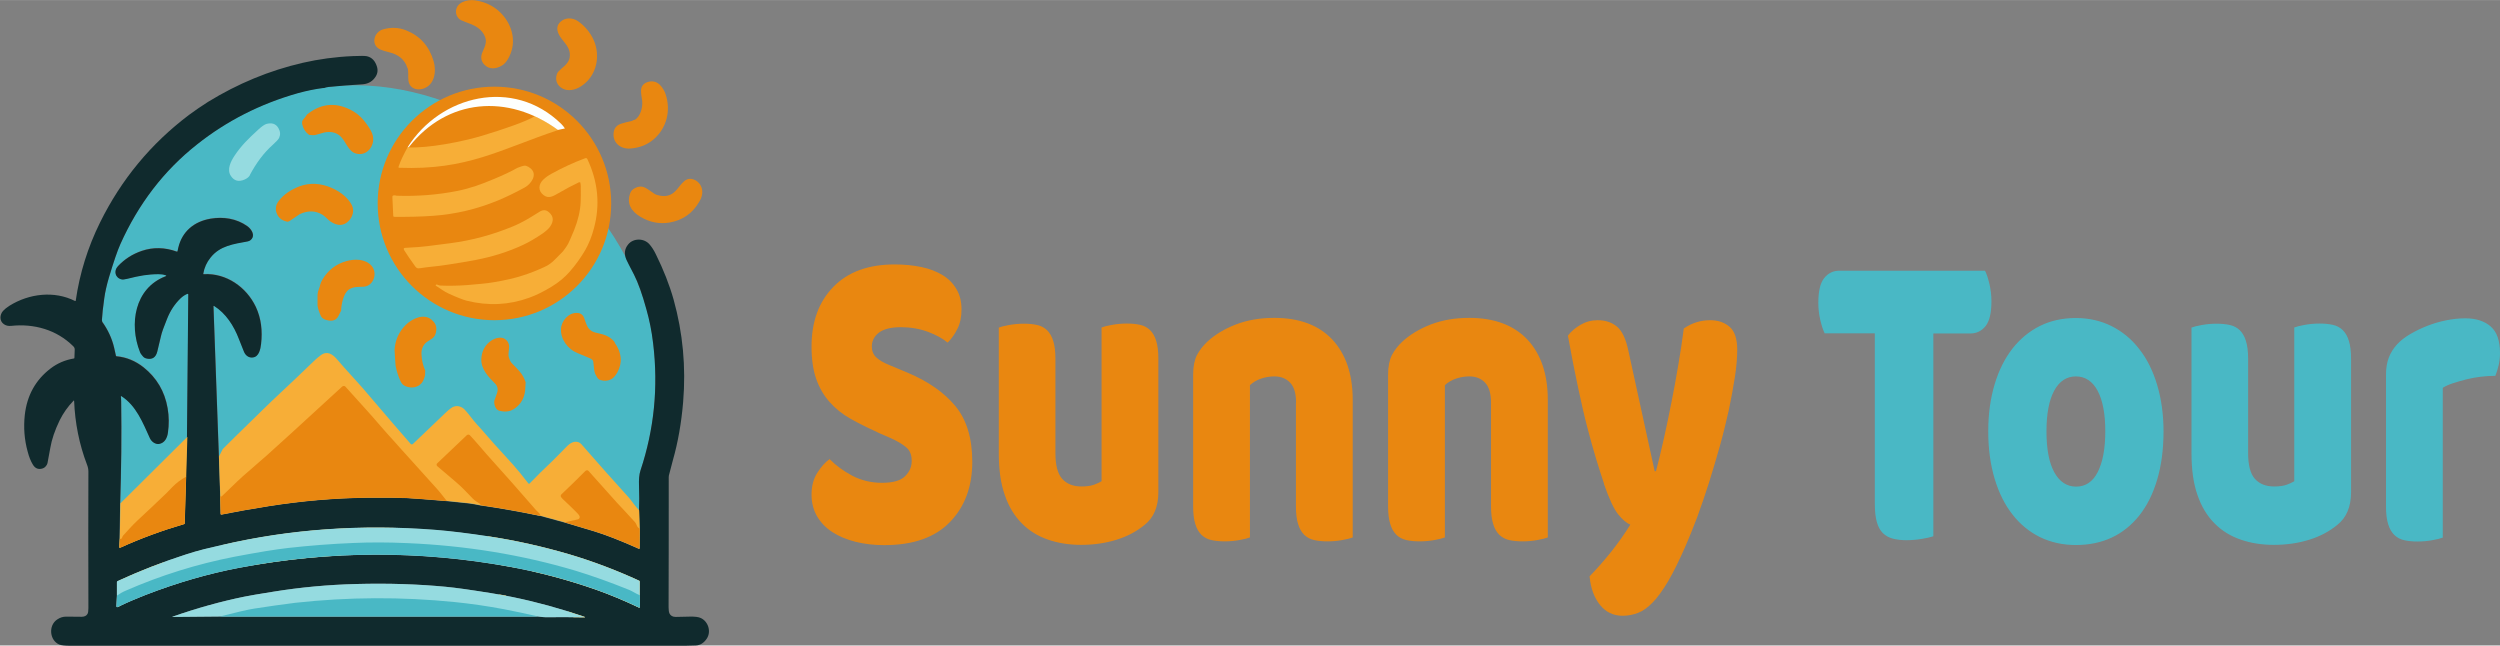 <?xml version="1.0" encoding="UTF-8"?>
<!DOCTYPE svg PUBLIC "-//W3C//DTD SVG 1.1//EN" "http://www.w3.org/Graphics/SVG/1.1/DTD/svg11.dtd">
<!-- Creator: CorelDRAW 2021 (64-Bit) -->
<svg xmlns="http://www.w3.org/2000/svg" xml:space="preserve" width="10cm" height="2.582cm" version="1.1" style="shape-rendering:geometricPrecision; text-rendering:geometricPrecision; image-rendering:optimizeQuality; fill-rule:evenodd; clip-rule:evenodd"
viewBox="0 0 171.71 44.33"
 xmlns:xlink="http://www.w3.org/1999/xlink"
 xmlns:xodm="http://www.corel.com/coreldraw/odm/2003">
 <rect x="0" y="0" width="171.71" height="44.33" fill="#808080" stroke="none"/>
 <defs>
  <style type="text/css">
   <![CDATA[
    .fil7 {fill:#49B8C5}
    .fil6 {fill:#E98710}
    .fil2 {fill:#102A2D;fill-rule:nonzero}
    .fil0 {fill:#49B8C5;fill-rule:nonzero}
    .fil4 {fill:#95DBE0;fill-rule:nonzero}
    .fil1 {fill:#E98710;fill-rule:nonzero}
    .fil3 {fill:#F7AE37;fill-rule:nonzero}
    .fil5 {fill:#FDFFFE;fill-rule:nonzero}
   ]]>
  </style>
 </defs>
 <g id="Layer_x0020_1">
  <path class="fil0" d="M44.87 23.58c0.36,2.99 0.06,5.89 -0.87,8.71 -0.09,0.26 -0.12,0.63 -0.1,1.09 0.01,0.13 0.01,0.5 0.02,1 -0,0.22 -0.01,0.44 -0.02,0.67l0.04 1.23 0 0.03 -0.01 1.35c-0,0.03 -0.01,0.03 -0.04,0.02 -1.26,-0.56 -2.3,-0.97 -3.13,-1.22 -0.66,-0.2 -1.32,-0.4 -1.98,-0.59l-1.65 -0.45c-0.01,0 -0.03,0 -0.04,0 -1.36,-0.29 -2.74,-0.53 -4.12,-0.73 -0.28,-0.06 -0.53,-0.1 -0.75,-0.13 -0.21,-0.02 -0.72,-0.08 -1.53,-0.16 -1.44,-0.12 -2.37,-0.19 -2.78,-0.21 -0.58,-0.02 -1.46,-0.03 -2.64,-0.02 -2.27,0.02 -4.54,0.22 -6.82,0.58 -1.12,0.18 -2.21,0.37 -3.24,0.58 -0.03,0.01 -0.05,-0.01 -0.05,-0.04l-0.03 -1.26 -0.09 -2.75 -0.37 -10.27c-0,-0.02 0.02,-0.03 0.04,-0.02 0.82,0.51 1.36,1.36 1.71,2.28 0.17,0.44 0.28,0.73 0.35,0.88 0.11,0.25 0.33,0.42 0.61,0.38 0.42,-0.05 0.52,-0.59 0.56,-0.93 0.1,-0.9 0.01,-1.75 -0.36,-2.54 -0.65,-1.37 -2.03,-2.33 -3.57,-2.25 -0.03,0 -0.04,-0.01 -0.04,-0.04 0.07,-0.41 0.24,-0.78 0.5,-1.1 0.65,-0.82 1.6,-0.93 2.55,-1.11 0.15,-0.03 0.26,-0.12 0.33,-0.26 0.13,-0.28 -0.13,-0.63 -0.36,-0.79 -0.74,-0.52 -1.65,-0.66 -2.52,-0.51 -1.12,0.19 -1.96,0.87 -2.22,2.01 -0.03,0.14 -0.05,0.21 -0.05,0.23 -0.01,0.02 -0.02,0.03 -0.05,0.02 -0.84,-0.29 -1.64,-0.31 -2.4,-0.05 -0.65,0.22 -1.19,0.57 -1.64,1.05 -0.3,0.33 -0.19,0.81 0.26,0.91 0.07,0.02 0.21,-0 0.41,-0.05 0.79,-0.19 1.38,-0.3 2.11,-0.31 0.17,-0 0.33,0.02 0.48,0.07 0.08,0.03 0.08,0.05 0,0.08 -2.12,0.82 -2.5,3.3 -1.75,5.19 0.04,0.09 0.1,0.19 0.2,0.3 0.08,0.08 0.17,0.13 0.29,0.16 0.37,0.07 0.6,-0.09 0.7,-0.48 0.05,-0.19 0.13,-0.54 0.25,-1.05 0.06,-0.25 0.2,-0.66 0.43,-1.22 0.22,-0.55 0.53,-1.01 0.93,-1.4 0.13,-0.13 0.29,-0.23 0.46,-0.3 0.03,-0.01 0.06,0.01 0.06,0.04l-0.09 9.78 -0.08 2.72 -0.1 3.23c-0,0.02 -0.01,0.04 -0.03,0.04 -1.5,0.44 -2.98,0.98 -4.41,1.63 -0.02,0.01 -0.05,-0.01 -0.04,-0.03l0.03 -0.6 0.04 -2.41c0.08,-2.36 0.11,-4.69 0.07,-6.99 -0,-0.13 -0.01,-0.25 -0.02,-0.36 -0,-0.03 0.01,-0.04 0.04,-0.02 1.01,0.65 1.47,1.8 1.96,2.9 0.1,0.22 0.35,0.43 0.63,0.38 0.38,-0.06 0.55,-0.4 0.6,-0.76 0.09,-0.56 0.08,-1.13 -0.02,-1.7 -0.2,-1.15 -0.75,-2.08 -1.65,-2.8 -0.55,-0.44 -1.17,-0.7 -1.86,-0.76 -0.02,-0 -0.04,-0.01 -0.04,-0.04 -0.07,-0.31 -0.12,-0.51 -0.13,-0.58 -0.15,-0.62 -0.42,-1.19 -0.8,-1.73 -0.03,-0.04 -0.04,-0.09 -0.03,-0.17 0.02,-0.35 0.07,-0.84 0.16,-1.46 0.06,-0.44 0.17,-0.92 0.32,-1.43 0.32,-1.07 0.58,-1.83 0.78,-2.28 1.24,-2.77 2.99,-5.06 5.27,-6.86 2.04,-1.62 4.35,-2.79 6.92,-3.52 0.3,-0.08 0.6,-0.16 0.91,-0.22 0.29,-0.06 0.58,-0.11 0.86,-0.14 0.03,-0.01 0.05,-0.01 0.08,-0.02 7.89,-1.11 16.78,4.3 20.67,11.66 0.02,0.05 0.04,0.1 0.06,0.16 0.04,0.08 0.19,0.39 0.46,0.91 0.7,1.55 1.17,3.18 1.37,4.83z"/>
  <path class="fil1" d="M33.35 2.64c-0.21,-0.7 -0.79,-0.92 -1.43,-1.15 -0.2,-0.07 -0.33,-0.14 -0.4,-0.21 -0.13,-0.13 -0.19,-0.28 -0.2,-0.44 -0.03,-0.68 0.76,-0.9 1.31,-0.82 0.81,0.12 1.46,0.48 1.95,1.07 0.71,0.87 0.88,1.99 0.31,2.96 -0.12,0.2 -0.25,0.35 -0.4,0.44 -0.41,0.25 -0.89,0.31 -1.24,-0.07 -0.19,-0.21 -0.24,-0.46 -0.15,-0.75 0.08,-0.22 0.35,-0.67 0.25,-1.03z"/>
  <path class="fil1" d="M39.14 3.84c0.03,-0.48 -0.25,-0.78 -0.55,-1.16 -0.28,-0.36 -0.47,-0.79 -0.13,-1.15 0.33,-0.35 0.87,-0.34 1.25,-0.07 0.53,0.37 0.97,0.94 1.17,1.56 0.34,1.08 -0,2.28 -0.98,2.91 -0.37,0.24 -0.87,0.36 -1.26,0.15 -0.38,-0.2 -0.54,-0.6 -0.38,-1.02 0.03,-0.09 0.13,-0.2 0.28,-0.33 0.32,-0.27 0.58,-0.49 0.6,-0.9z"/>
  <path class="fil1" d="M27.98 4.66c-0.18,-0.59 -0.65,-0.93 -1.24,-1.07 -0.25,-0.06 -0.45,-0.12 -0.59,-0.18 -0.72,-0.3 -0.48,-1.22 0.17,-1.4 0.54,-0.15 1.07,-0.13 1.57,0.07 0.96,0.38 1.59,1.09 1.89,2.11 0.21,0.71 0.08,1.67 -0.75,1.91 -0.22,0.06 -0.42,0.05 -0.6,-0.03 -0.22,-0.1 -0.35,-0.29 -0.38,-0.56 -0.03,-0.24 0.02,-0.62 -0.06,-0.86z"/>
  <path class="fil2" d="M22.22 6.04c-0.56,0.07 -1.15,0.19 -1.77,0.36 -2.57,0.73 -4.88,1.9 -6.92,3.52 -2.28,1.8 -4.03,4.09 -5.27,6.86 -0.2,0.45 -0.46,1.21 -0.78,2.28 -0.15,0.51 -0.26,0.99 -0.32,1.43 -0.09,0.63 -0.14,1.11 -0.16,1.46 -0,0.08 0.01,0.14 0.03,0.17 0.38,0.53 0.65,1.11 0.8,1.73 0.02,0.07 0.06,0.26 0.13,0.58 0.01,0.02 0.02,0.04 0.04,0.04 0.68,0.06 1.3,0.32 1.86,0.76 0.9,0.72 1.45,1.65 1.65,2.8 0.1,0.57 0.1,1.14 0.02,1.7 -0.05,0.35 -0.22,0.69 -0.6,0.76 -0.27,0.04 -0.52,-0.16 -0.63,-0.38 -0.5,-1.1 -0.95,-2.25 -1.96,-2.9 -0.03,-0.02 -0.04,-0.01 -0.04,0.02 0.01,0.11 0.02,0.23 0.02,0.36 0.03,2.3 0.01,4.63 -0.07,6.99l-0.04 2.41 -0.03 0.6c-0,0.02 0.02,0.04 0.04,0.03 1.44,-0.65 2.91,-1.2 4.41,-1.63 0.02,-0.01 0.03,-0.02 0.03,-0.04l0.1 -3.23 0.08 -2.72 0.09 -9.78c0,-0.03 -0.03,-0.05 -0.06,-0.04 -0.17,0.07 -0.32,0.17 -0.46,0.3 -0.4,0.38 -0.71,0.85 -0.93,1.4 -0.23,0.57 -0.38,0.97 -0.43,1.22 -0.12,0.51 -0.2,0.86 -0.25,1.05 -0.1,0.39 -0.33,0.55 -0.7,0.48 -0.12,-0.02 -0.22,-0.07 -0.29,-0.16 -0.1,-0.11 -0.17,-0.21 -0.2,-0.3 -0.75,-1.89 -0.38,-4.37 1.75,-5.19 0.08,-0.03 0.08,-0.06 -0,-0.08 -0.14,-0.05 -0.3,-0.07 -0.48,-0.07 -0.73,0 -1.32,0.11 -2.11,0.31 -0.21,0.05 -0.34,0.07 -0.41,0.05 -0.46,-0.1 -0.57,-0.59 -0.26,-0.91 0.45,-0.48 0.99,-0.83 1.64,-1.05 0.77,-0.26 1.57,-0.25 2.4,0.05 0.02,0.01 0.04,0 0.05,-0.02 0,-0.02 0.02,-0.09 0.05,-0.23 0.26,-1.14 1.1,-1.82 2.22,-2.01 0.88,-0.15 1.79,-0.01 2.52,0.51 0.23,0.16 0.49,0.51 0.36,0.79 -0.07,0.14 -0.18,0.23 -0.33,0.26 -0.96,0.18 -1.9,0.29 -2.55,1.11 -0.26,0.32 -0.43,0.69 -0.5,1.1 -0.01,0.03 0.01,0.05 0.04,0.04 1.54,-0.08 2.92,0.88 3.57,2.25 0.37,0.79 0.46,1.64 0.36,2.54 -0.04,0.35 -0.14,0.88 -0.56,0.93 -0.28,0.04 -0.5,-0.13 -0.61,-0.38 -0.06,-0.15 -0.18,-0.45 -0.35,-0.88 -0.35,-0.92 -0.9,-1.77 -1.71,-2.28 -0.02,-0.01 -0.04,0 -0.04,0.02l0.37 10.27 0.09 2.75 0.03 1.26c0,0.03 0.03,0.05 0.05,0.04 1.04,-0.21 2.12,-0.4 3.24,-0.58 2.28,-0.36 4.55,-0.56 6.82,-0.58 1.18,-0.01 2.06,-0 2.64,0.02 0.42,0.02 1.34,0.09 2.78,0.21 0.81,0.08 1.32,0.14 1.53,0.16 0.22,0.03 0.47,0.07 0.75,0.13 1.38,0.2 2.75,0.44 4.12,0.73 0.01,0 0.03,0 0.04,-0l1.65 0.45c0.66,0.2 1.32,0.39 1.98,0.59 0.83,0.25 1.87,0.65 3.13,1.22 0.02,0.01 0.04,0 0.04,-0.02l0.01 -1.37 -0.04 -1.24c0.02,-0.58 0.02,-1.14 -0,-1.67 -0.02,-0.46 0.01,-0.82 0.1,-1.09 0.94,-2.82 1.23,-5.72 0.87,-8.71 -0.1,-0.86 -0.26,-1.64 -0.46,-2.34 -0.29,-1.06 -0.57,-1.85 -0.85,-2.39 -0.31,-0.59 -0.48,-0.93 -0.52,-1.02 -0.18,-0.4 -0.14,-0.75 0.11,-1.06 0.36,-0.45 1.09,-0.44 1.46,-0.02 0.15,0.17 0.3,0.39 0.44,0.68 0.53,1.07 0.94,2.11 1.23,3.14 0.63,2.27 0.85,4.61 0.65,7.02 -0.12,1.42 -0.35,2.75 -0.7,3.98 -0.03,0.12 -0.12,0.45 -0.26,0.99 -0.02,0.06 -0.03,0.13 -0.03,0.2 0,3.49 0,6.46 -0.01,8.92 -0,0.2 0.02,0.34 0.06,0.43 0.08,0.16 0.22,0.24 0.43,0.24 0.14,-0 0.45,-0.01 0.94,-0.02 0.37,-0.01 0.63,0.02 0.79,0.1 0.51,0.24 0.73,0.95 0.39,1.43 -0.2,0.29 -0.45,0.44 -0.74,0.45 -0.39,0.01 -0.63,0.02 -0.75,0.02 -15.57,0 -29.63,0 -42.19,0 -0.39,0 -0.64,-0.03 -0.77,-0.08 -0.67,-0.27 -0.78,-1.3 -0.16,-1.72 0.2,-0.14 0.41,-0.2 0.62,-0.2 0.47,0.01 0.83,0.01 1.07,0.01 0.19,0 0.33,-0.07 0.4,-0.2 0.04,-0.07 0.06,-0.2 0.06,-0.39 -0.01,-3.76 -0.01,-6.88 -0,-9.38 0,-0.16 -0.03,-0.32 -0.1,-0.49 -0.53,-1.39 -0.82,-2.85 -0.88,-4.36 -0,-0.04 -0.02,-0.05 -0.04,-0.02 -0.4,0.41 -0.71,0.86 -0.95,1.34 -0.33,0.68 -0.55,1.32 -0.65,1.92 -0.09,0.51 -0.15,0.85 -0.19,1.03 -0.03,0.13 -0.16,0.3 -0.3,0.35 -0.3,0.11 -0.54,0.03 -0.71,-0.26 -0.14,-0.23 -0.26,-0.53 -0.35,-0.88 -0.23,-0.83 -0.29,-1.66 -0.2,-2.51 0.15,-1.35 0.74,-2.42 1.78,-3.21 0.46,-0.35 0.99,-0.58 1.59,-0.68 0.03,-0 0.04,-0.02 0.04,-0.05 0,-0.17 0.01,-0.35 0.02,-0.54 0.01,-0.1 -0.03,-0.19 -0.11,-0.26 -1.13,-1.12 -2.68,-1.56 -4.26,-1.39 -0.2,0.02 -0.36,-0.02 -0.5,-0.12 -0.31,-0.22 -0.29,-0.64 -0.05,-0.91 0.11,-0.12 0.26,-0.24 0.45,-0.36 1.34,-0.83 3.06,-1.04 4.49,-0.32 0.02,0.01 0.04,-0 0.05,-0.02 0.27,-1.88 0.83,-3.67 1.67,-5.37 1.46,-2.96 3.5,-5.42 6.11,-7.39 0.41,-0.3 0.84,-0.6 1.3,-0.89 2.05,-1.26 4.22,-2.16 6.52,-2.69 1.09,-0.25 2.24,-0.41 3.46,-0.46 0.5,-0.02 0.81,-0.02 0.94,0.01 0.35,0.08 0.58,0.33 0.7,0.75 0.07,0.26 0.02,0.52 -0.18,0.76 -0.2,0.26 -0.49,0.4 -0.85,0.42 -0.83,0.05 -1.59,0.11 -2.3,0.18 -0.06,0.01 -0.11,0.02 -0.17,0.03 -0.06,0.02 -0.12,0.04 -0.16,0.05zm-14.19 34.87l-0.03 0.74c-0,0.04 0.04,0.07 0.07,0.05 0.62,-0.3 1.25,-0.58 1.91,-0.83 2.19,-0.85 4.34,-1.47 6.45,-1.87 6.2,-1.18 12.39,-1.2 18.58,-0.07 1.98,0.36 3.94,0.88 5.89,1.56 0.99,0.35 1.99,0.76 3,1.25 0.02,0.01 0.04,-0 0.04,-0.03l-0 -0.82 -0 -0.94c0,-0.03 -0.01,-0.05 -0.04,-0.06 -1.56,-0.72 -3.15,-1.32 -4.76,-1.8 -1.84,-0.55 -3.67,-0.96 -5.48,-1.23 -1.5,-0.23 -2.75,-0.38 -3.74,-0.46 -5.08,-0.4 -9.98,-0.06 -14.69,1.04 -0.59,0.14 -1,0.23 -1.23,0.29 -0.42,0.1 -0.82,0.22 -1.21,0.35 -1.63,0.52 -3.2,1.14 -4.72,1.84 -0.02,0.01 -0.04,0.03 -0.04,0.06l-0 0.94zm7.06 1.43l21.85 0c0.27,0.03 0.45,0.05 0.55,0.05 0.89,-0.01 1.76,-0.01 2.6,0.01 0.11,0 0.12,-0.01 0.01,-0.05 -1.6,-0.55 -3.22,-1 -4.87,-1.34 -0.36,-0.07 -0.87,-0.17 -1.54,-0.28 -1.36,-0.22 -2.38,-0.37 -3.08,-0.43 -1.89,-0.18 -3.94,-0.25 -6.16,-0.19 -1.93,0.05 -3.83,0.22 -5.69,0.53 -1.01,0.16 -1.67,0.28 -1.98,0.34 -1.62,0.33 -3.26,0.79 -4.92,1.37 -0.04,0.01 -0.04,0.02 0,0.02l3.24 -0.03z"/>
  <path class="fil1" d="M43.58 8.24c0.4,-0.22 0.57,-0.85 0.53,-1.29 -0.04,-0.46 -0.29,-1.08 0.35,-1.31 0.32,-0.11 0.61,-0.05 0.85,0.17 0.16,0.15 0.34,0.44 0.4,0.64 0.39,1.14 0.08,2.36 -0.83,3.13 -0.44,0.37 -0.96,0.57 -1.59,0.62 -0.66,0.05 -1.24,-0.4 -1.14,-1.11 0.04,-0.3 0.21,-0.49 0.49,-0.59 0.21,-0.07 0.46,-0.13 0.74,-0.19 0.03,-0.01 0.1,-0.04 0.19,-0.09z"/>
  <path class="fil1" d="M41.98 13.97c0,4.43 -3.59,8.02 -8.02,8.02 -4.43,0 -8.02,-3.59 -8.02,-8.02 0,-4.43 3.59,-8.02 8.02,-8.02 4.43,0 8.02,3.59 8.02,8.02z"/>
  <path class="fil1" d="M36.88 7.87c-0.01,0.01 -0.02,0.03 -0.02,0.05 -0,0.02 -0.02,0.04 -0.04,0.04 -0.12,0 -0.26,0.11 -0.31,0.14 -0.07,0.04 -0.14,0.07 -0.21,0.1 -1.02,0.37 -1.72,0.62 -2.1,0.77 -0.8,0.31 -1.52,0.55 -2.16,0.72 -0.35,0.09 -0.73,0.17 -1.15,0.24 -0.55,0.08 -0.94,0.13 -1.17,0.14 -0.67,0.03 -1.2,0.05 -1.58,0.08 -0.02,0 -0.04,-0.02 -0.04,-0.06 0.14,-0.17 0.25,-0.31 0.36,-0.41 0.56,-0.55 1.22,-1.04 1.96,-1.47 0.65,-0.37 1.3,-0.64 1.96,-0.81 1.56,-0.4 3.06,-0.24 4.51,0.47z"/>
  <path class="fil1" d="M21.22 9.25c-0.23,-0.16 -0.39,-0.4 -0.46,-0.71 -0.03,-0.14 -0.01,-0.25 0.07,-0.34 0.1,-0.11 0.18,-0.22 0.26,-0.34 1,-0.8 2.06,-0.87 3.19,-0.21 0.34,0.2 0.65,0.5 0.94,0.92 0.22,0.31 0.35,0.56 0.39,0.76 0.15,0.69 -0.42,1.43 -1.17,1.21 -0.55,-0.16 -0.69,-0.88 -1.1,-1.22 -0.29,-0.24 -0.65,-0.31 -1.08,-0.22 -0.01,0 -0.2,0.05 -0.57,0.16 -0.11,0.03 -0.27,0.03 -0.47,-0z"/>
  <path class="fil1" d="M45.22 13.41c0.41,0.11 0.76,0.05 1.05,-0.18 0.44,-0.34 0.7,-1.14 1.36,-0.91 0.41,0.14 0.65,0.55 0.6,0.97 -0.02,0.18 -0.08,0.36 -0.19,0.54 -0.46,0.81 -1.14,1.29 -2.04,1.45 -0.7,0.12 -1.37,-0.01 -2.01,-0.39 -0.64,-0.38 -0.98,-0.92 -0.69,-1.66 0.05,-0.13 0.16,-0.24 0.33,-0.32 0.26,-0.13 0.5,-0.13 0.74,0.01 0.1,0.06 0.3,0.19 0.6,0.4 0.04,0.03 0.12,0.06 0.24,0.09z"/>
  <path class="fil1" d="M20.61 14.69l-0.74 0.5c-0.05,0.03 -0.11,0.04 -0.16,0.03 -0.42,-0.09 -0.67,-0.34 -0.76,-0.76 -0.02,-0.23 0.03,-0.42 0.13,-0.57 0.27,-0.4 0.68,-0.73 1.24,-0.99 0.7,-0.33 1.43,-0.36 2.17,-0.11 0.67,0.23 1.39,0.69 1.69,1.33 0.16,0.34 0.05,0.76 -0.22,1.04 -0.34,0.36 -0.76,0.38 -1.25,0.06 -0.16,-0.11 -0.36,-0.34 -0.54,-0.46 -0.48,-0.3 -1,-0.32 -1.57,-0.06z"/>
  <path class="fil1" d="M23.44 21.31c-0.06,0.11 -0.12,0.23 -0.18,0.36 -0.13,0.28 -0.36,0.4 -0.69,0.34 -0.26,-0.04 -0.43,-0.13 -0.52,-0.28 -0.07,-0.15 -0.12,-0.3 -0.17,-0.44 -0.05,-0.16 -0.08,-0.3 -0.07,-0.42 0,-0.15 0,-0.29 0,-0.43 -0.01,-0.23 0.02,-0.41 0.08,-0.55 0.05,-0.13 0.09,-0.25 0.11,-0.36 0.02,-0.08 0.07,-0.2 0.15,-0.34 0.38,-0.63 0.92,-1.05 1.61,-1.25 0.58,-0.17 1.31,-0.17 1.74,0.29 0.46,0.49 0.18,1.4 -0.51,1.46 -0.3,0.02 -0.69,-0.03 -1.02,0.19 -0.38,0.25 -0.52,1 -0.54,1.43z"/>
  <path class="fil1" d="M42.21 23.52c0.5,0.7 0.56,1.39 0.19,2.06 -0.14,0.24 -0.29,0.41 -0.45,0.48 -0.21,0.1 -0.45,0.12 -0.71,0.04 -0.1,-0.03 -0.17,-0.09 -0.23,-0.19 -0.09,-0.15 -0.13,-0.24 -0.15,-0.29 -0.04,-0.13 -0.08,-0.38 -0.11,-0.77 -0.01,-0.05 -0.02,-0.09 -0.05,-0.12 -0.03,-0.03 -0.06,-0.06 -0.1,-0.09 -0.31,-0.13 -0.62,-0.26 -0.93,-0.39 -0.35,-0.14 -0.62,-0.36 -0.84,-0.67 -0.21,-0.3 -0.31,-0.63 -0.3,-0.98 0.02,-0.57 0.53,-1.14 1.11,-1.11 0.25,0.01 0.41,0.14 0.49,0.37 0.14,0.39 0.2,0.68 0.5,0.87 0.1,0.07 0.3,0.13 0.6,0.19 0.42,0.09 0.76,0.28 1,0.59z"/>
  <path class="fil1" d="M29.21 25.47c-0.01,0.03 -0.01,0.11 -0.01,0.22 0,0.14 -0.1,0.4 -0.16,0.5 -0.06,0.11 -0.15,0.2 -0.26,0.28 -0.24,0.14 -0.5,0.18 -0.79,0.1 -0.24,-0.06 -0.38,-0.17 -0.49,-0.41 -0.15,-0.33 -0.26,-0.68 -0.33,-1.04 -0.01,-0.18 -0.02,-0.36 -0.04,-0.55 -0.02,-0.25 -0.03,-0.43 -0.03,-0.55 0.04,-0.66 0.29,-1.22 0.76,-1.7 0.44,-0.44 1.26,-0.83 1.8,-0.35 0.22,0.19 0.32,0.41 0.31,0.66 -0.01,0.28 -0.11,0.49 -0.29,0.62 -0.11,0.07 -0.2,0.13 -0.28,0.18 -0.33,0.2 -0.48,0.55 -0.45,0.93 0.02,0.4 0.11,0.76 0.26,1.1z"/>
  <path class="fil1" d="M36.1 26.28c-0.01,0.12 -0.01,0.24 -0.02,0.38 -0.02,0.52 -0.2,0.94 -0.56,1.26 -0.37,0.34 -0.75,0.41 -1.22,0.29 -0.1,-0.03 -0.18,-0.09 -0.23,-0.17 -0.1,-0.16 -0.14,-0.34 -0.12,-0.51 0.06,-0.17 0.12,-0.34 0.18,-0.51 0.1,-0.27 0.05,-0.5 -0.13,-0.68 -0.45,-0.45 -0.97,-0.99 -0.94,-1.68 0.02,-0.48 0.2,-0.87 0.54,-1.16 0.27,-0.24 0.76,-0.43 1.08,-0.22 0.18,0.12 0.28,0.29 0.29,0.5 0.01,0.2 -0.09,0.55 -0.02,0.76 0.06,0.2 0.13,0.34 0.22,0.42 0.2,0.2 0.37,0.38 0.52,0.55 0.19,0.22 0.33,0.48 0.42,0.76z"/>
  <path class="fil3" d="M27.51 36.26c-1.2,0.65 -2.63,1.35 -4.12,1.89 -1.97,0.1 -3.94,0.32 -5.91,0.65 -0.85,-0.23 -1.6,-0.66 -2.22,-1.36 3.96,-0.92 8.05,-1.31 12.26,-1.17z"/>
  <path class="fil3" d="M34.26 40.82c0.27,0.26 0.53,0.54 0.78,0.79 0.09,0.09 0.17,0.16 0.25,0.21 0.18,0.12 0.28,0.18 0.29,0.19 0.03,0.02 0.02,0.04 -0.02,0.07 -0.36,-0.07 -0.6,-0.53 -0.81,-1.18 -0.15,-0.03 -0.31,-0.05 -0.48,-0.08z"/>
  <path class="fil3" d="M36.58 39.24c-0.18,-0.21 -0.37,-0.41 -0.56,-0.62 -0.13,-0.14 -0.32,-0.36 -0.58,-0.67 -0.24,-0.28 -0.43,-0.5 -0.6,-0.67 -0.06,-0.06 -0.15,-0.06 -0.22,-0.01 0.5,0.69 0.79,1.27 0.92,1.74 -0.18,-0.04 -0.37,-0.07 -0.55,-0.1 -0.28,-0.05 -0.57,-0.1 -0.85,-0.15 -0.17,-0.65 -0.38,-1.32 -0.65,-1.93l0.16 0.02c1.81,0.28 3.64,0.69 5.48,1.23 1.61,0.48 3.19,1.08 4.76,1.8 0.02,0.01 0.04,0.03 0.04,0.06l0 0.94 0 0.82c0,0.02 -0.02,0.04 -0.04,0.03 -1.01,-0.48 -2.01,-0.9 -3,-1.25 -1.43,-0.5 -2.87,-0.91 -4.32,-1.24z"/>
  <path class="fil3" d="M39.36 42.39c-0.12,-0.13 -0.23,-0.27 -0.35,-0.4 0.37,0.12 0.73,0.24 1.1,0.36 0.11,0.04 0.1,0.05 -0.01,0.05 -0.24,-0.01 -0.49,-0.01 -0.74,-0.01z"/>
  <path class="fil3" d="M43.9 35.05l0.04 1.24 -0.01 1.37c-0,0.03 -0.01,0.03 -0.04,0.02 -1.26,-0.56 -2.3,-0.97 -3.13,-1.22 -0.66,-0.2 -1.32,-0.4 -1.98,-0.59l-1.65 -0.45c-0.01,0 -0.03,0 -0.04,0 -1.36,-0.29 -2.74,-0.53 -4.12,-0.73 -0.28,-0.06 -0.53,-0.1 -0.75,-0.13 -0.21,-0.02 -0.72,-0.08 -1.53,-0.16 -1.44,-0.12 -2.37,-0.19 -2.78,-0.21 -0.58,-0.02 -1.46,-0.03 -2.64,-0.02 -2.27,0.02 -4.54,0.22 -6.82,0.58 -1.12,0.18 -2.21,0.37 -3.24,0.58 -0.03,0.01 -0.05,-0.01 -0.05,-0.04l-0.03 -1.26 -0.09 -2.68c0.13,-0.24 0.22,-0.43 0.24,-0.47 0.01,-0.02 0.02,-0.05 0.04,-0.06 0.04,-0.04 0.08,-0.08 0.12,-0.12 0.1,-0.11 0.99,-0.98 2.65,-2.6 0.45,-0.44 0.83,-0.8 1.14,-1.09 0.61,-0.57 1.42,-1.33 2.42,-2.3 0.11,-0.1 0.24,-0.21 0.39,-0.32 0.44,-0.32 0.81,-0.06 1.11,0.29 0.34,0.4 0.63,0.72 0.85,0.96 0.43,0.48 0.73,0.81 0.9,1 0.23,0.27 0.92,1.08 2.07,2.42 0.22,0.26 0.63,0.73 1.24,1.43 0.04,0.04 0.1,0.04 0.14,0.01 0.36,-0.35 1.1,-1.06 2.23,-2.13 0.26,-0.25 0.46,-0.4 0.58,-0.44 0.19,-0.07 0.39,-0.05 0.58,0.06 0.11,0.06 0.24,0.2 0.4,0.4 0.3,0.39 0.51,0.64 0.61,0.75 0.24,0.26 0.5,0.55 0.78,0.88 0.27,0.31 0.56,0.64 0.89,0.99 0.03,0.03 0.31,0.34 0.85,0.94 0.29,0.33 0.63,0.74 1.01,1.24 0.03,0.04 0.07,0.04 0.1,0.01 0.43,-0.45 0.95,-0.96 1.55,-1.53 0.34,-0.33 0.72,-0.73 1.03,-1.04 0.21,-0.21 0.49,-0.36 0.77,-0.26 0.09,0.03 0.19,0.11 0.3,0.25 1.08,1.24 2.13,2.42 3.14,3.53 0.08,0.09 0.2,0.24 0.36,0.46 0.11,0.15 0.24,0.3 0.38,0.45z"/>
  <path class="fil3" d="M11.29 38.59l0 0c-0.65,0.62 -1.3,1.24 -1.96,1.85 -0.39,0.36 -0.66,0.68 -0.99,1.04 -0.01,0.01 -0.03,0.04 -0.06,0.12 -0.05,0.03 -0.11,0.05 -0.16,0.08l0.04 -1.8c1.02,-0.47 2.07,-0.9 3.14,-1.29zm-3.09 -0.99l0.01 -0.27 0.02 -0.35 0.04 -2.41 4.6 -4.57 -0.08 2.72 -0.1 3.23c-0,0.02 -0.01,0.04 -0.03,0.04 -1.5,0.44 -2.98,0.98 -4.41,1.63 -0.01,0.01 -0.03,0 -0.04,-0.01z"/>
  <path class="fil4" d="M8.03 40.91l0 -0.94c0,-0.03 0.01,-0.05 0.04,-0.06 1.52,-0.7 3.09,-1.31 4.72,-1.84 0.39,-0.13 0.8,-0.24 1.21,-0.35 0.23,-0.06 0.64,-0.15 1.23,-0.29 4.71,-1.1 9.61,-1.44 14.69,-1.04 0.99,0.08 2.24,0.23 3.74,0.46 1.81,0.28 3.64,0.69 5.48,1.23 1.61,0.48 3.19,1.08 4.76,1.8 0.02,0.01 0.04,0.03 0.04,0.06l0 0.94 0 0.82c0,0.02 -0.02,0.04 -0.04,0.03 -1.01,-0.48 -2.01,-0.9 -3,-1.25 -1.94,-0.68 -3.91,-1.2 -5.89,-1.56 -6.18,-1.13 -12.38,-1.11 -18.58,0.07 -2.11,0.4 -4.26,1.02 -6.45,1.87 -0.66,0.26 -1.3,0.53 -1.91,0.83 -0.03,0.02 -0.07,-0.01 -0.07,-0.05l0.03 -0.74z"/>
  <path class="fil4" d="M15.1 42.34l-3.24 0.03c-0.04,0 -0.04,-0.01 -0,-0.02 1.66,-0.58 3.3,-1.04 4.92,-1.37 0.32,-0.07 0.98,-0.18 1.98,-0.34 1.87,-0.3 3.77,-0.48 5.69,-0.53 2.22,-0.06 4.27,0.01 6.16,0.19 0.7,0.07 1.73,0.21 3.08,0.43 0.67,0.11 1.19,0.2 1.54,0.28 1.65,0.34 3.28,0.79 4.87,1.34 0.11,0.04 0.1,0.05 -0.01,0.05 -0.84,-0.02 -1.71,-0.02 -2.6,-0.01 -0.1,0 -0.28,-0.01 -0.55,-0.05l-21.85 -0z"/>
  <path class="fil3" d="M38.33 8.93c-4.01,1.34 -6.23,2.77 -10.92,2.59 -0.03,-0 -0.05,-0.03 -0.04,-0.06 0.16,-0.48 0.38,-0.89 0.62,-1.34l0 0 0 0c1.44,0.07 3.77,-0.39 5.16,-0.81 1.39,-0.42 3.03,-0.98 3.58,-1.33 0.54,0.25 1.08,0.56 1.6,0.94z"/>
  <path class="fil3" d="M39.89 12.58c-0.02,-0.05 -0.08,-0.08 -0.13,-0.06 -0.44,0.21 -0.92,0.46 -1.43,0.76 -0.36,0.21 -0.65,0.37 -0.98,0.13 -0.41,-0.29 -0.38,-0.76 -0.02,-1.09 0.15,-0.14 0.33,-0.27 0.55,-0.39 0.73,-0.4 1.49,-0.76 2.3,-1.06 0.08,-0.03 0.14,-0.01 0.17,0.07 0.73,1.56 0.88,3.14 0.44,4.75 -0.15,0.57 -0.35,1.05 -0.58,1.46 -0.3,0.52 -0.66,1.03 -1.1,1.53 -0.32,0.36 -0.72,0.7 -1.21,1 -0.56,0.34 -1.08,0.6 -1.56,0.77 -1.38,0.5 -2.81,0.57 -4.29,0.2 -0.23,-0.06 -0.65,-0.22 -1.26,-0.5 -0.3,-0.14 -0.54,-0.33 -0.84,-0.52 -0.03,-0.02 -0.04,-0.05 -0.01,-0.07l0.02 -0.01c0.02,-0.01 0.03,-0.02 0.05,-0.01 0.09,0.04 0.17,0.06 0.22,0.07 0.28,0.01 0.6,0.02 0.96,0.01 0.62,-0.01 1.16,-0.06 1.88,-0.13 0.33,-0.03 0.63,-0.07 0.91,-0.12 0.77,-0.13 1.41,-0.28 1.92,-0.45 0.45,-0.14 0.94,-0.33 1.46,-0.57 0.23,-0.1 0.43,-0.23 0.61,-0.39 0.09,-0.08 0.32,-0.31 0.68,-0.68 0.04,-0.04 0.13,-0.17 0.27,-0.37 0.08,-0.12 0.15,-0.25 0.21,-0.4 0.15,-0.34 0.25,-0.57 0.3,-0.7 0.27,-0.67 0.42,-1.31 0.45,-1.91 0.01,-0.26 0.02,-0.63 0.01,-1.12 -0,-0.07 -0.01,-0.14 -0.03,-0.2z"/>
  <path class="fil3" d="M27.21 13.44c1.45,0.05 2.85,-0.06 4.21,-0.33 0.89,-0.18 1.62,-0.45 2.46,-0.8 0.68,-0.28 1.23,-0.54 1.65,-0.78 0.02,-0.01 0.12,-0.05 0.3,-0.11 0.12,-0.04 0.23,-0.06 0.31,-0.03 0.1,0.03 0.19,0.08 0.3,0.17 0.52,0.43 0.02,1.09 -0.41,1.32 -0.66,0.36 -1.28,0.66 -1.84,0.89 -1.43,0.59 -2.91,0.94 -4.44,1.05 -0.86,0.06 -1.75,0.08 -2.67,0.07 -0.04,-0 -0.07,-0.03 -0.07,-0.07l-0.06 -1.29c-0,-0.06 0.02,-0.1 0.08,-0.11 0.03,-0.01 0.06,-0.01 0.11,0 0.03,0.01 0.06,0.01 0.09,0.01z"/>
  <path class="fil3" d="M28.82 18.42c-0.2,0.04 -0.27,-0.07 -0.38,-0.24 -0.26,-0.36 -0.49,-0.69 -0.68,-1 -0.06,-0.1 -0.03,-0.16 0.08,-0.16 0.62,-0.03 1.16,-0.07 1.62,-0.13 0,-0 0.49,-0.06 1.48,-0.19 1.46,-0.19 2.87,-0.57 4.23,-1.13 0.33,-0.13 0.65,-0.29 0.97,-0.47 0.18,-0.1 0.49,-0.29 0.92,-0.56 0.24,-0.15 0.45,-0.14 0.65,0.04 0.32,0.28 0.34,0.61 0.06,1 -0.1,0.14 -0.28,0.3 -0.51,0.46 -0.47,0.32 -0.91,0.58 -1.34,0.78 -1.01,0.47 -2.09,0.81 -3.24,1.03 -0.63,0.12 -1.29,0.23 -1.96,0.33 -0.39,0.06 -0.7,0.1 -0.93,0.12 -0.39,0.04 -0.7,0.08 -0.94,0.12z"/>
  <path class="fil5" d="M38.33 8.93c-3.44,-2.52 -7.62,-2.17 -10.23,1.15 -0.02,0.03 -0.06,0.04 -0.11,0.04 2.26,-3.59 7.27,-4.82 10.55,-1.62 0.1,0.1 0.19,0.21 0.26,0.32l-0.47 0.1z"/>
  <path class="fil1" d="M30.69 34.41c-1.44,-0.12 -2.37,-0.19 -2.78,-0.21 -0.58,-0.02 -1.46,-0.03 -2.64,-0.02 -2.27,0.02 -4.54,0.22 -6.82,0.58 -1.12,0.18 -2.21,0.37 -3.24,0.58 -0.03,0.01 -0.05,-0.01 -0.05,-0.04l-0.03 -1.26c0.03,0.07 0.06,0.08 0.11,0.04 0.82,-0.8 1.38,-1.33 1.69,-1.59 0.88,-0.75 1.84,-1.6 2.88,-2.56 0.01,-0.01 0.08,-0.07 0.21,-0.19 1.5,-1.37 2.66,-2.43 3.48,-3.19 0.07,-0.06 0.17,-0.06 0.23,0.01 0.35,0.39 0.81,0.9 1.38,1.53 0.32,0.35 0.66,0.74 1.02,1.16 0.32,0.36 0.64,0.74 0.99,1.11 0.01,0.01 0.11,0.12 0.31,0.35 0.92,1.03 1.78,1.98 2.58,2.86 0.11,0.12 0.22,0.26 0.35,0.42 0.11,0.14 0.22,0.28 0.34,0.43z"/>
  <path class="fil1" d="M37.13 35.42c-0.01,0 -0.03,0 -0.04,0 -1.36,-0.29 -2.74,-0.53 -4.12,-0.73 0.04,-0.03 0.05,-0.06 0.02,-0.07 -0.01,-0.01 -0.11,-0.07 -0.29,-0.19 -0.08,-0.05 -0.16,-0.12 -0.25,-0.21 -0.35,-0.37 -0.75,-0.79 -1.14,-1.12 -0.55,-0.47 -0.97,-0.83 -1.26,-1.07 -0.08,-0.07 -0.09,-0.15 -0.01,-0.22l2.02 -1.92c0.06,-0.06 0.16,-0.06 0.22,0.01 0.16,0.17 0.36,0.39 0.6,0.67 0.26,0.3 0.45,0.52 0.58,0.67 1.14,1.26 2.26,2.53 3.37,3.81 0,0 0.06,0.06 0.16,0.15 0.07,0.07 0.12,0.14 0.15,0.23z"/>
  <path class="fil1" d="M43.93 36.29l-0.01 1.37c-0,0.03 -0.01,0.03 -0.04,0.02 -1.26,-0.56 -2.3,-0.97 -3.13,-1.22 -0.66,-0.2 -1.32,-0.4 -1.98,-0.59l0.92 -0.2c0.09,-0.02 0.15,-0.12 0.12,-0.21 -0.02,-0.06 -0.07,-0.13 -0.16,-0.22 -0.33,-0.34 -0.65,-0.64 -0.95,-0.92 -0.07,-0.07 -0.13,-0.13 -0.17,-0.19 -0.03,-0.06 -0.02,-0.13 0.02,-0.17 0.6,-0.57 1.15,-1.1 1.63,-1.59 0.1,-0.1 0.19,-0.1 0.27,0 0.12,0.14 0.22,0.25 0.3,0.34 1.08,1.21 1.62,1.81 1.63,1.82 0.42,0.44 0.83,0.89 1.24,1.34 0.04,0.05 0.08,0.12 0.12,0.22 0.04,0.1 0.1,0.17 0.18,0.2z"/>
  <path class="fil1" d="M12.78 32.72l-0.1 3.23c-0,0.02 -0.01,0.04 -0.03,0.04 -1.5,0.44 -2.98,0.98 -4.41,1.63 -0.02,0.01 -0.05,-0.01 -0.04,-0.03l0.03 -0.6c0.03,0.03 0.06,0.03 0.09,0.02 0.02,-0.01 0.03,-0.03 0.05,-0.06 0.05,-0.11 0.08,-0.16 0.09,-0.17 0.33,-0.35 0.6,-0.68 0.99,-1.04 0.66,-0.61 1.31,-1.23 1.96,-1.85 0,-0 0.14,-0.15 0.42,-0.43 0.28,-0.29 0.61,-0.54 0.97,-0.73z"/>
  <path class="fil4" d="M17.17 12.02c-0.06,0.12 -0.18,0.22 -0.35,0.3 -0.42,0.19 -0.74,0.11 -0.97,-0.25 -0.28,-0.43 0,-0.99 0.26,-1.38 0.46,-0.69 0.94,-1.16 1.64,-1.8 0.24,-0.22 0.42,-0.34 0.55,-0.38 0.34,-0.09 0.63,-0.04 0.82,0.28 0.14,0.24 0.15,0.46 0.05,0.68 -0.05,0.1 -0.19,0.25 -0.42,0.46 -0.63,0.56 -1.15,1.26 -1.59,2.09z"/>
  <path class="fil0" d="M36.95 42.34l-21.85 -0c1.17,-0.3 1.96,-0.48 2.35,-0.54 0.55,-0.08 1.02,-0.15 1.41,-0.21 0.55,-0.08 1.02,-0.14 1.42,-0.19 3.64,-0.4 7.29,-0.42 10.96,-0.05 1.08,0.11 2.21,0.27 3.37,0.49 0.79,0.15 1.57,0.32 2.35,0.5z"/>
  <path class="fil0" d="M43.95 40.88l0 0.82c0,0.02 -0.02,0.04 -0.04,0.03 -1.01,-0.48 -2.01,-0.9 -3,-1.25 -1.94,-0.68 -3.91,-1.2 -5.89,-1.56 -6.18,-1.13 -12.38,-1.11 -18.58,0.07 -2.11,0.4 -4.26,1.02 -6.45,1.87 -0.66,0.26 -1.3,0.53 -1.91,0.83 -0.03,0.02 -0.07,-0.01 -0.07,-0.05l0.03 -0.74c0.19,-0.13 0.39,-0.25 0.61,-0.34 2.4,-1.05 4.88,-1.82 7.43,-2.32 0.73,-0.14 1.46,-0.27 2.18,-0.39 0.58,-0.09 1.1,-0.17 1.56,-0.22 1.45,-0.16 2.94,-0.28 4.47,-0.34 1.12,-0.05 2.34,-0.05 3.67,0.01 4.04,0.17 7.89,0.8 11.55,1.89 1.12,0.34 2.36,0.78 3.72,1.33 0.09,0.04 0.21,0.1 0.35,0.18 0.12,0.07 0.24,0.13 0.37,0.18z"/>
  <path class="fil6" d="M60.26 29.68c-0.67,-0.3 -1.29,-0.61 -1.84,-0.92 -0.55,-0.31 -1.03,-0.69 -1.42,-1.13 -0.4,-0.44 -0.71,-0.97 -0.93,-1.58 -0.22,-0.61 -0.33,-1.36 -0.33,-2.25 0,-1.71 0.5,-3.08 1.5,-4.1 1,-1.03 2.41,-1.54 4.21,-1.54 0.66,0 1.27,0.06 1.84,0.18 0.57,0.12 1.05,0.31 1.46,0.56 0.41,0.25 0.72,0.57 0.95,0.97 0.23,0.39 0.34,0.85 0.34,1.37 0,0.52 -0.09,0.97 -0.28,1.34 -0.18,0.37 -0.41,0.69 -0.67,0.95 -0.34,-0.28 -0.79,-0.53 -1.35,-0.74 -0.57,-0.21 -1.19,-0.32 -1.86,-0.32 -0.69,0 -1.19,0.13 -1.52,0.38 -0.32,0.25 -0.48,0.57 -0.48,0.95 0,0.3 0.1,0.55 0.3,0.74 0.2,0.19 0.5,0.37 0.9,0.53l1.22 0.51c1.44,0.6 2.54,1.37 3.32,2.31 0.77,0.93 1.16,2.21 1.16,3.82 0,1.71 -0.51,3.09 -1.54,4.15 -1.03,1.06 -2.53,1.58 -4.52,1.58 -0.7,0 -1.36,-0.08 -1.96,-0.23 -0.6,-0.15 -1.13,-0.37 -1.58,-0.66 -0.45,-0.29 -0.8,-0.65 -1.06,-1.09 -0.25,-0.43 -0.38,-0.93 -0.38,-1.49 0,-0.58 0.13,-1.08 0.39,-1.49 0.26,-0.41 0.54,-0.73 0.85,-0.95 0.43,0.44 0.95,0.82 1.57,1.15 0.62,0.32 1.3,0.48 2.03,0.48 0.75,0 1.28,-0.15 1.58,-0.45 0.31,-0.3 0.46,-0.65 0.46,-1.06 0,-0.4 -0.12,-0.71 -0.37,-0.92 -0.24,-0.21 -0.59,-0.42 -1.03,-0.62l-0.96 -0.42zm49.91 3.53c-0.17,-0.5 -0.35,-1.07 -0.54,-1.69 -0.19,-0.62 -0.39,-1.34 -0.6,-2.14 -0.21,-0.8 -0.42,-1.72 -0.64,-2.76 -0.22,-1.04 -0.46,-2.23 -0.7,-3.57 0.21,-0.28 0.5,-0.53 0.86,-0.74 0.36,-0.21 0.75,-0.32 1.18,-0.32 0.54,0 0.98,0.15 1.33,0.44 0.35,0.29 0.61,0.84 0.78,1.64l1.81 8.29 0.09 0c0.18,-0.68 0.36,-1.43 0.54,-2.23 0.18,-0.8 0.35,-1.63 0.52,-2.49 0.17,-0.85 0.33,-1.71 0.47,-2.56 0.15,-0.85 0.27,-1.69 0.38,-2.52 0.55,-0.38 1.16,-0.57 1.81,-0.57 0.54,0 0.98,0.15 1.33,0.45 0.35,0.3 0.53,0.82 0.53,1.57 0,0.54 -0.05,1.17 -0.16,1.88 -0.11,0.71 -0.25,1.47 -0.42,2.28 -0.18,0.8 -0.38,1.63 -0.62,2.49 -0.24,0.85 -0.49,1.69 -0.75,2.52 -0.26,0.82 -0.53,1.6 -0.8,2.34 -0.28,0.73 -0.54,1.39 -0.8,1.98 -0.43,0.99 -0.83,1.79 -1.19,2.41 -0.37,0.62 -0.72,1.11 -1.06,1.46 -0.34,0.35 -0.67,0.59 -1.01,0.72 -0.34,0.13 -0.69,0.2 -1.06,0.2 -0.64,0 -1.16,-0.25 -1.56,-0.75 -0.4,-0.5 -0.64,-1.16 -0.71,-1.96 0.49,-0.5 0.98,-1.06 1.47,-1.67 0.49,-0.61 0.93,-1.24 1.33,-1.88 -0.26,-0.1 -0.54,-0.34 -0.84,-0.71 -0.3,-0.37 -0.62,-1.07 -0.98,-2.1zm-7.76 -5.55c0,-0.62 -0.13,-1.08 -0.4,-1.37 -0.27,-0.29 -0.63,-0.44 -1.09,-0.44 -0.31,0 -0.61,0.05 -0.91,0.15 -0.3,0.1 -0.55,0.25 -0.77,0.45l0 10.46c-0.15,0.06 -0.39,0.12 -0.72,0.18 -0.33,0.06 -0.67,0.09 -1.02,0.09 -0.34,0 -0.64,-0.03 -0.91,-0.09 -0.27,-0.06 -0.49,-0.18 -0.68,-0.36 -0.18,-0.18 -0.33,-0.43 -0.42,-0.74 -0.1,-0.31 -0.15,-0.72 -0.15,-1.22l0 -9.05c0,-0.54 0.09,-0.99 0.26,-1.33 0.18,-0.34 0.42,-0.65 0.72,-0.93 0.52,-0.48 1.17,-0.87 1.96,-1.18 0.79,-0.3 1.66,-0.45 2.63,-0.45 1.73,0 3.06,0.5 4,1.49 0.93,1 1.4,2.38 1.4,4.15l0 9.44c-0.15,0.06 -0.39,0.12 -0.72,0.18 -0.33,0.06 -0.67,0.09 -1.02,0.09 -0.34,0 -0.64,-0.03 -0.91,-0.09 -0.27,-0.06 -0.49,-0.18 -0.68,-0.36 -0.18,-0.18 -0.33,-0.43 -0.42,-0.74 -0.1,-0.31 -0.15,-0.72 -0.15,-1.22l0 -7.12zm-13.39 0c0,-0.62 -0.13,-1.08 -0.4,-1.37 -0.27,-0.29 -0.63,-0.44 -1.09,-0.44 -0.31,0 -0.61,0.05 -0.91,0.15 -0.3,0.1 -0.55,0.25 -0.77,0.45l0 10.46c-0.15,0.06 -0.39,0.12 -0.72,0.18 -0.33,0.06 -0.67,0.09 -1.02,0.09 -0.34,0 -0.64,-0.03 -0.91,-0.09 -0.27,-0.06 -0.49,-0.18 -0.68,-0.36 -0.18,-0.18 -0.33,-0.43 -0.42,-0.74 -0.1,-0.31 -0.15,-0.72 -0.15,-1.22l0 -9.05c0,-0.54 0.09,-0.99 0.26,-1.33 0.18,-0.34 0.42,-0.65 0.72,-0.93 0.52,-0.48 1.17,-0.87 1.96,-1.18 0.79,-0.3 1.66,-0.45 2.63,-0.45 1.73,0 3.06,0.5 3.99,1.49 0.93,1 1.4,2.38 1.4,4.15l0 9.44c-0.15,0.06 -0.39,0.12 -0.72,0.18 -0.33,0.06 -0.67,0.09 -1.02,0.09 -0.34,0 -0.64,-0.03 -0.91,-0.09 -0.27,-0.06 -0.49,-0.18 -0.68,-0.36 -0.18,-0.18 -0.33,-0.43 -0.42,-0.74 -0.1,-0.31 -0.15,-0.72 -0.15,-1.22l0 -7.12zm-20.43 -5.16c0.15,-0.06 0.39,-0.12 0.72,-0.18 0.33,-0.06 0.67,-0.09 1.02,-0.09 0.34,0 0.64,0.03 0.91,0.09 0.27,0.06 0.49,0.18 0.68,0.36 0.18,0.18 0.33,0.43 0.42,0.74 0.1,0.31 0.15,0.72 0.15,1.22l0 6.48c0,0.82 0.15,1.41 0.46,1.76 0.31,0.35 0.75,0.53 1.33,0.53 0.35,0 0.64,-0.04 0.86,-0.12 0.22,-0.08 0.39,-0.16 0.52,-0.24l0 -10.56c0.15,-0.06 0.39,-0.12 0.72,-0.18 0.33,-0.06 0.67,-0.09 1.02,-0.09 0.34,0 0.64,0.03 0.91,0.09 0.27,0.06 0.49,0.18 0.68,0.36 0.18,0.18 0.33,0.43 0.42,0.74 0.1,0.31 0.15,0.72 0.15,1.22l0 9.17c0,1.01 -0.32,1.76 -0.96,2.26 -0.54,0.44 -1.17,0.78 -1.92,1.01 -0.74,0.23 -1.55,0.35 -2.42,0.35 -0.83,0 -1.59,-0.12 -2.28,-0.36 -0.7,-0.24 -1.3,-0.61 -1.8,-1.12 -0.5,-0.5 -0.9,-1.15 -1.17,-1.95 -0.28,-0.79 -0.41,-1.75 -0.41,-2.88l0 -8.63z"/>
  <path class="fil7" d="M125.33 22.9c-0.11,-0.22 -0.21,-0.52 -0.3,-0.9 -0.09,-0.38 -0.14,-0.78 -0.14,-1.21 0,-0.78 0.13,-1.35 0.4,-1.69 0.27,-0.34 0.62,-0.51 1.04,-0.51l10.01 0c0.11,0.22 0.21,0.52 0.3,0.9 0.09,0.38 0.14,0.78 0.14,1.21 0,0.78 -0.13,1.35 -0.4,1.69 -0.27,0.34 -0.62,0.51 -1.04,0.51l-2.55 0 0 13.93c-0.17,0.06 -0.43,0.12 -0.79,0.18 -0.36,0.06 -0.72,0.09 -1.07,0.09 -0.35,0 -0.66,-0.04 -0.93,-0.11 -0.27,-0.07 -0.49,-0.2 -0.68,-0.38 -0.18,-0.18 -0.32,-0.43 -0.41,-0.75 -0.09,-0.32 -0.14,-0.74 -0.14,-1.27l0 -11.7 -3.44 0zm42.45 14.02c-0.15,0.06 -0.39,0.12 -0.72,0.18 -0.33,0.06 -0.67,0.09 -1.02,0.09 -0.34,0 -0.64,-0.03 -0.91,-0.09 -0.27,-0.06 -0.49,-0.18 -0.68,-0.36 -0.18,-0.18 -0.33,-0.43 -0.42,-0.74 -0.1,-0.31 -0.15,-0.72 -0.15,-1.22l0 -9.05c0,-0.46 0.07,-0.86 0.2,-1.19 0.13,-0.33 0.32,-0.63 0.56,-0.89 0.24,-0.26 0.55,-0.5 0.91,-0.71 0.36,-0.21 0.75,-0.4 1.16,-0.56 0.41,-0.16 0.84,-0.29 1.29,-0.38 0.44,-0.09 0.89,-0.14 1.33,-0.14 0.73,0 1.32,0.19 1.74,0.56 0.43,0.37 0.64,0.98 0.64,1.82 0,0.28 -0.03,0.56 -0.09,0.83 -0.06,0.27 -0.14,0.52 -0.23,0.74 -0.32,0 -0.65,0.02 -0.99,0.06 -0.34,0.04 -0.67,0.1 -0.99,0.18 -0.32,0.08 -0.62,0.17 -0.91,0.26 -0.28,0.09 -0.52,0.2 -0.72,0.32l0 10.28zm-17.27 -14.42c0.15,-0.06 0.39,-0.12 0.72,-0.18 0.33,-0.06 0.67,-0.09 1.02,-0.09 0.34,0 0.64,0.03 0.91,0.09 0.27,0.06 0.49,0.18 0.68,0.36 0.18,0.18 0.33,0.43 0.42,0.74 0.1,0.31 0.15,0.72 0.15,1.22l0 6.48c0,0.82 0.15,1.41 0.46,1.76 0.31,0.35 0.75,0.53 1.33,0.53 0.35,0 0.64,-0.04 0.86,-0.12 0.22,-0.08 0.39,-0.16 0.52,-0.24l0 -10.56c0.15,-0.06 0.39,-0.12 0.72,-0.18 0.33,-0.06 0.67,-0.09 1.02,-0.09 0.34,0 0.64,0.03 0.91,0.09 0.27,0.06 0.49,0.18 0.68,0.36 0.18,0.18 0.33,0.43 0.42,0.74 0.1,0.31 0.15,0.72 0.15,1.22l0 9.17c0,1.01 -0.32,1.76 -0.96,2.26 -0.54,0.44 -1.17,0.78 -1.92,1.01 -0.74,0.23 -1.55,0.35 -2.42,0.35 -0.83,0 -1.59,-0.12 -2.28,-0.36 -0.7,-0.24 -1.3,-0.61 -1.8,-1.12 -0.5,-0.5 -0.9,-1.15 -1.17,-1.95 -0.28,-0.79 -0.41,-1.75 -0.41,-2.88l0 -8.63zm-1.91 7.12c0,1.25 -0.15,2.36 -0.44,3.33 -0.29,0.98 -0.7,1.79 -1.23,2.46 -0.53,0.66 -1.16,1.17 -1.89,1.51 -0.73,0.34 -1.55,0.51 -2.46,0.51 -0.9,0 -1.72,-0.18 -2.46,-0.54 -0.73,-0.36 -1.37,-0.88 -1.89,-1.55 -0.53,-0.67 -0.94,-1.49 -1.23,-2.46 -0.29,-0.97 -0.44,-2.05 -0.44,-3.26 0,-1.19 0.15,-2.26 0.44,-3.23 0.29,-0.97 0.7,-1.78 1.23,-2.46 0.53,-0.67 1.16,-1.19 1.89,-1.55 0.73,-0.36 1.55,-0.54 2.46,-0.54 0.9,0 1.72,0.19 2.46,0.56 0.73,0.37 1.37,0.89 1.89,1.57 0.53,0.67 0.94,1.49 1.23,2.46 0.29,0.97 0.44,2.03 0.44,3.2zm-8.04 0c0,1.23 0.18,2.17 0.54,2.82 0.36,0.65 0.86,0.98 1.5,0.98 0.64,0 1.14,-0.33 1.48,-1 0.34,-0.66 0.52,-1.6 0.52,-2.8 0,-1.21 -0.18,-2.14 -0.53,-2.79 -0.35,-0.65 -0.85,-0.98 -1.49,-0.98 -0.64,0 -1.14,0.33 -1.49,0.98 -0.35,0.65 -0.53,1.58 -0.53,2.79z"/>
 </g>
</svg>
